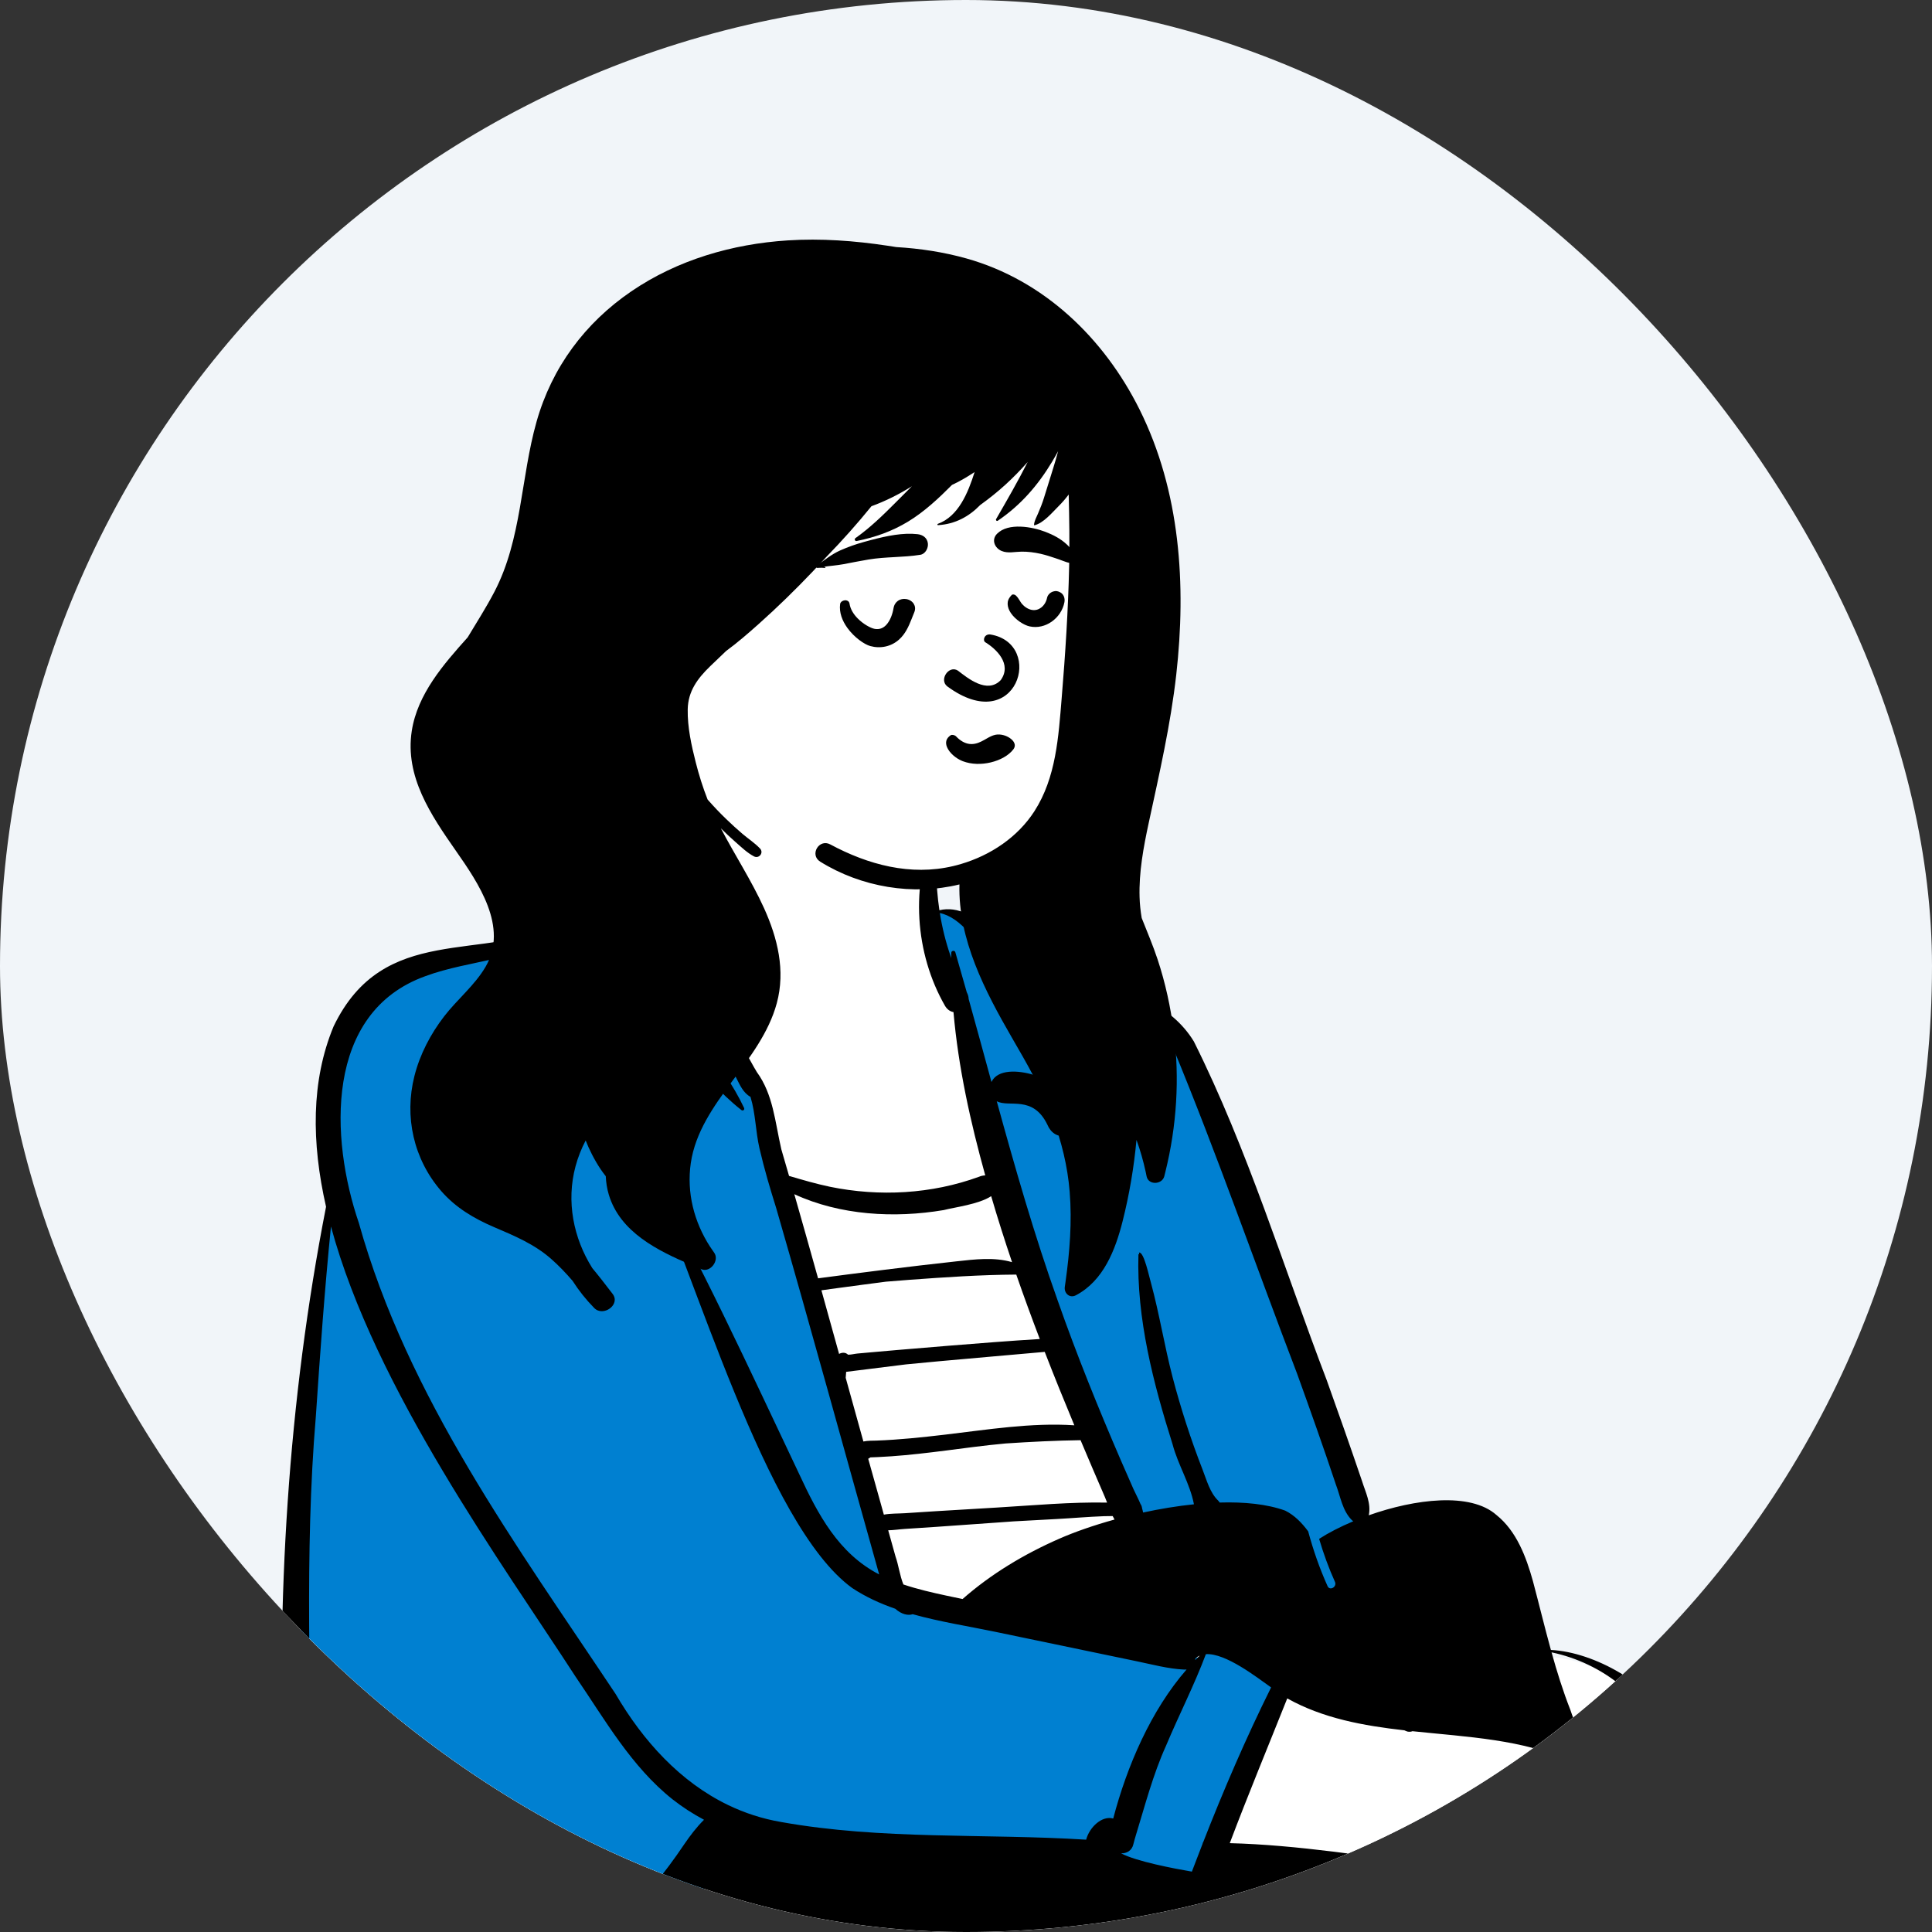 <svg width="180" height="180" viewBox="0 0 180 180" fill="none" xmlns="http://www.w3.org/2000/svg">
<rect x="0" y="0" width="180" height="180" fill="#333333" stroke="none"/>
<g clip-path="url(#clip0_23468_25898)">
<rect width="180" height="180" rx="90" fill="#F1F5F9"/>
<g clip-path="url(#clip1_23468_25898)">
<path fill-rule="evenodd" clip-rule="evenodd" d="M191.632 267.307C187.694 261.716 179.394 260.791 174.061 256.873C171.252 254.724 168.28 253.302 166.097 250.408C169.572 246.334 165.274 236.782 164.389 231.266C160.884 216.825 157.643 202.153 153.474 187.729C160.698 189.973 158.816 176.536 157.784 173.429C157.713 173.002 157.183 172.917 156.858 172.782C156.949 172.172 157.199 172.038 156.44 171.87C156.186 168.214 157.223 164.121 155.349 160.891C153.238 157.366 148.19 154.416 144.019 154.368C141.09 142.759 140.553 137.283 126.673 142.204C126.98 141.074 127.075 140.037 126.541 138.894C124.453 132.601 121.83 125.717 119.55 119.34C116.921 112.001 114.202 104.412 110.687 97.36C108.238 92.883 100.577 91.686 95.385 92.427C94.146 90.246 91.024 84.215 87.074 85.609C87.044 83.79 87.016 81.971 86.993 80.152C86.972 78.571 87.139 76.949 86.529 75.448C85.884 73.857 84.569 73.018 83.026 72.409C78.353 70.869 72.984 68.395 68.054 69.926C63.745 71.888 64.247 79.265 62.162 83.275C59.241 78.952 54.258 81.851 53.204 86.486C41.202 91.26 30.885 85.837 30.117 104.576C30.779 107.992 31.342 111.196 31.028 114.646L30.665 114.683C27.593 131.286 26.412 149.085 27.154 167.588C27.006 174.873 24.345 181.673 21.772 188.247C19.879 193.081 17.925 198.08 16.998 203.209C15.971 207.48 12.195 228.021 20.592 221.202C20.914 244.57 41.784 247.562 60.578 242.401C80.529 238.262 102.99 239.452 115.442 219.43C119.666 226.643 121.123 231.096 122.184 238.639C123.347 244.164 125.037 250.439 128.143 254.094C125.469 258.897 124.159 264.749 124.288 268.562C124.338 270.061 123.652 270.754 124.639 271.685C129.373 276.152 139.935 276.203 147.967 278.191C153.474 278.891 173.387 281.566 176.43 279.822C178.552 280.414 176.084 274.903 178.206 274.786C178.933 274.791 179.03 273.868 179.775 273.902C184.535 274.119 194.798 275.515 192.317 271.685L191.632 267.307Z" fill="white"/>
<path d="M59.678 81.091C60.072 81.093 60.463 81.145 60.844 81.25C61.354 81.566 61.686 81.856 62.003 82.212C62.059 82.275 62.113 82.339 62.165 82.403C62.134 82.477 62.104 82.551 62.074 82.624L62.014 82.773C61.836 83.222 61.669 83.694 61.639 84.146L61.592 84.852L61.205 84.579C61.855 86.412 62.729 88.16 63.636 89.892L64.474 91.484L67.334 96.946C67.986 98.189 68.593 99.337 68.986 100.067L69.068 100.229L69.236 100.565C69.466 101.021 69.716 101.459 70.174 101.713C70.219 101.738 70.265 101.76 70.31 101.78C70.328 101.835 70.345 101.89 70.362 101.946C70.607 102.755 83.186 148.379 83.205 148.397C83.433 148.603 101.645 153.341 106.007 154.244C106.348 154.314 106.688 154.39 107.03 154.466C107.329 154.532 107.76 154.556 108.253 154.556L108.336 154.556C109.473 154.55 110.908 154.428 111.814 154.415C111.889 154.224 111.962 154.032 112.035 153.84L112.119 153.614C112.208 153.599 112.296 153.588 112.382 153.583C112.42 153.58 112.458 153.579 112.496 153.578L112.554 153.578C114.168 153.594 116.478 155.15 117.972 156.222L118.546 156.636L118.659 156.717L118.991 156.95L118.839 157.255C116.562 161.839 114.532 166.537 112.661 171.299L112.662 171.299C112.306 172.2 111.957 173.103 111.614 174.008L111.358 174.687L110.734 174.579L110.494 174.537C109.909 174.431 95.5 174.386 67.269 174.401L18.141 220.755C18.001 220.568 17.877 220.372 17.771 220.164C17.495 219.623 15.202 215.77 17.649 204.181C20.11 192.525 27.152 176.581 27.467 174.004C27.456 171.13 27.576 164.799 27.532 161.922L27.823 155.934L28.088 150.521C29.732 117.093 31.752 98.943 32.027 97.923C33.025 94.216 35.281 91.095 39.421 89.56L39.547 89.514C40.842 89.032 42.218 88.707 43.609 88.405L44.469 88.22L44.684 88.172L44.981 88.104L45.118 88.071C47.107 87.593 50.878 87.435 53.425 85.805C55.428 84.522 55.976 82.493 57.094 81.793C57.885 81.346 58.751 81.1 59.608 81.091H59.678ZM88.299 84.871C88.395 84.871 88.489 84.874 88.583 84.88C88.611 84.882 88.639 84.885 88.668 84.888C88.692 84.9 88.717 84.913 88.741 84.926C90.695 85.961 92.467 88.818 93.94 92.114L95.852 91.886L96.598 91.801C97.002 91.757 97.345 91.722 97.54 91.709L97.627 91.705L97.925 91.736C102.478 92.213 108.35 93.077 110.759 97.298C113.171 103.127 126.836 140.698 127.357 141.219C127.376 141.237 127.397 141.255 127.419 141.27L128.036 141.68L126.291 141.966C126.108 142.042 127.606 150.596 125.91 150.577C124.33 150.56 119.608 141.972 117.95 141.974C115.59 141.976 111.3 141.976 105.081 141.974C99.029 127.041 95.21 117.013 93.621 111.891C89.862 99.767 90.043 93.484 89.919 93.043C89.902 92.823 89.872 92.697 89.809 92.567L89.755 92.456C89.523 91.629 89.289 90.803 89.052 89.977L88.813 89.151L88.307 89.24C88.282 89.174 88.259 89.108 88.235 89.04C87.824 87.852 87.513 86.632 87.294 85.394C87.272 85.27 87.251 85.145 87.231 85.021C87.353 84.987 87.481 84.958 87.617 84.934C87.832 84.896 88.033 84.876 88.226 84.871L88.299 84.871Z" fill="#0080D1"/>
<path fill-rule="evenodd" clip-rule="evenodd" d="M89.488 149.414C88.979 149.357 84.524 148.584 83.201 148.139C83.022 147.782 82.252 144.968 80.89 139.697C79.762 135.698 78.653 131.693 77.544 127.688C76.029 122.218 72.898 110.442 72.872 110.349C72.916 110.37 77.706 112.142 82.393 112.195C86.983 112.247 93.463 110.052 93.488 110.033C93.505 110.093 105.129 141.943 105.073 141.959C103.983 142.26 100.671 143.322 96.817 145.191C93.81 146.649 90.058 148.96 89.488 149.414Z" fill="white"/>
<path fill-rule="evenodd" clip-rule="evenodd" d="M190.449 272.719C186.94 273.475 183.33 273.264 179.775 273.56C179.889 273.263 179.986 272.959 180.061 272.65C183.735 272.206 187.589 271.995 191.091 270.783C191.174 271.177 191.236 271.576 191.261 271.978C191.264 272.032 191.257 272.634 191.343 272.523C191.236 272.661 190.608 272.689 190.449 272.719ZM172.719 263.63C166.332 261.533 159.558 259.732 154.635 254.868C154.645 254.841 154.655 254.814 154.664 254.787C155.677 254.5 156.792 253.889 157.767 254.554C160.89 254.446 164.152 253.354 166.339 251.045C166.488 251.077 166.633 251.122 166.773 251.177C170.982 258.322 179.947 259.683 186.513 263.823C189.175 265.37 194.133 269.534 187.79 269.627C185.287 270.006 182.768 270.287 180.244 270.48C180.049 266.457 176.056 264.694 172.719 263.63ZM177.184 273.935C175.914 275.664 173.621 276.347 171.546 276.178C170.02 275.971 168.674 275.435 167.087 275.551C155.057 275.094 143.227 272.607 131.496 270.068C120.99 268.1 129.017 260.358 128.142 254.094C129.625 254.996 131.306 255.656 133.037 256.139C135.267 262.334 141.362 260.716 145.677 257.748C147.342 257.694 149.37 257.949 150.731 256.845C150.811 256.911 150.895 256.966 150.981 257.013C152.062 256.377 153.051 255.712 154.184 255.222C158.014 261.686 166.15 263.161 172.678 265.656C176.671 266.73 179.942 269.811 177.184 273.935ZM176.965 279.472C173.589 280.479 170.017 280.305 166.533 280.021C155.09 279.031 143.723 277.084 132.621 274.139C129.988 273.44 124.88 272.629 124.638 269.33C126.982 272.398 131.166 272.76 134.68 273.551C146.218 275.808 158.036 278.724 169.836 278.162C172.328 278.87 175.044 278.311 177.152 276.933C177.085 277.779 177.024 278.625 176.965 279.472ZM114.575 171.723C116.284 167.197 118.138 162.733 119.93 158.236C123.256 160.097 127.011 160.777 130.845 161.211C130.935 161.256 131.031 161.296 131.134 161.327C131.316 161.364 131.469 161.347 131.591 161.292C136.704 161.832 141.919 162.043 146.417 164.131C148.158 164.938 149.791 166.026 151.269 167.524C152.886 169.07 154.189 170.936 155.063 172.996C155.337 173.631 155.481 174.292 155.912 174.814C156.042 175.517 156.19 176.215 156.289 176.924C156.541 179.697 156.885 182.618 155.813 185.278C155.148 186.908 153.786 185.597 152.882 184.959C151.412 183.935 150.059 182.76 148.71 181.584C144.565 177.694 139.721 174.387 133.907 173.84C127.63 172.969 120.83 171.881 114.575 171.723ZM112.06 171.732C111.715 172.611 111.377 173.492 111.044 174.375C109.394 174.093 105.884 173.429 104.447 172.672C104.959 172.689 105.466 172.423 105.596 171.813C105.653 171.543 105.743 171.29 105.814 171.026C106.68 168.209 107.419 165.334 108.642 162.632C109.839 159.78 111.263 157.009 112.35 154.114C114.195 153.998 117.108 156.282 118.425 157.214C116.076 161.943 113.989 166.794 112.068 171.711C112.032 171.711 111.995 171.711 111.959 171.712C111.992 171.719 112.027 171.725 112.06 171.732ZM101.195 171.398C91.736 170.808 82.149 171.43 72.798 169.756C71.025 169.455 69.374 168.913 67.84 168.173C63.377 166.021 59.909 162.2 57.355 157.825C48.129 143.961 37.976 130.19 33.435 113.946C30.744 106.084 30.22 94.332 39.625 90.949C43.797 89.395 48.834 89.491 52.425 86.671C52.018 88.162 51.79 89.721 51.581 91.101C51.228 93.353 50.88 95.682 51.167 97.959C51.169 97.979 51.172 97.998 51.176 98.017C50.705 99.298 52.187 100.508 53.641 100.382C56.709 100.312 58.213 96.632 61.287 96.52C62.409 96.479 63.08 97.147 63.767 97.943C65.43 99.871 67.06 101.837 69.07 103.417C69.213 103.53 69.404 103.393 69.323 103.221C68.308 101.057 66.885 99.141 65.473 97.218C62.546 92.552 58.607 94.699 55.277 97.535C54.628 98.005 53.969 98.386 53.301 98.219C53.345 98.059 53.357 97.874 53.329 97.668C53.081 95.841 53.324 93.915 53.576 92.103C54.152 88.722 53.981 84.312 57.248 82.264C58.675 81.459 60.399 81.358 61.787 82.271C61.532 82.894 61.229 83.596 61.185 84.255C60.906 84.059 60.718 84.12 60.667 84.545C61.749 87.726 63.519 90.65 65.02 93.651C66.193 95.902 67.373 98.151 68.576 100.386C68.932 101.078 69.231 101.812 69.924 102.195C69.925 102.202 69.927 102.209 69.928 102.215C70.396 103.757 70.396 105.414 70.757 106.983C70.979 107.941 71.234 108.904 71.505 109.863C71.763 110.761 72.035 111.656 72.311 112.536C75.596 123.894 78.707 135.304 81.91 146.686C78.118 144.73 76.195 141.073 74.46 137.336C69.883 127.704 65.088 117.191 59.966 108.305C64.73 118.407 71.265 142.074 79.404 147.957C80.645 148.778 81.999 149.396 83.412 149.885C84.002 150.419 84.62 150.534 85.035 150.392C87.594 151.108 90.272 151.52 92.786 152.045C97.146 152.959 101.507 153.865 105.869 154.768C107.345 155.072 108.827 155.48 110.334 155.551C110.409 155.555 110.482 155.553 110.55 155.544C107.229 159.353 104.994 164.553 103.716 169.428C102.676 169.128 101.496 170.236 101.195 171.398ZM63.754 171.818C56.375 182.865 44.813 189.719 35.291 198.637C29.586 204.634 25.037 211.597 19.833 218.014C19.673 218.212 19.511 218.411 19.349 218.608C18.948 219.1 18.391 219.642 18.069 220.119C18.059 220.134 18.05 220.147 18.042 220.158C17.288 218.587 17.701 216.578 17.673 214.787C17.789 211.719 18.191 208.677 18.794 205.67C20.766 193.597 27.554 182.851 29.03 170.709C28.981 157.795 28.338 144.844 29.428 131.934C29.826 126.042 30.244 120.147 30.836 114.269C34.922 129.417 46.855 145.757 53.629 156.219C56.362 160.217 58.809 164.579 62.657 167.638C63.588 168.371 64.57 169.001 65.591 169.544C64.9 170.228 64.308 171.008 63.754 171.818ZM87.92 112.741C88.936 112.475 91.18 112.209 92.346 111.444C92.949 113.508 93.602 115.557 94.29 117.593C92.619 117.1 90.811 117.331 89.089 117.519C86.846 117.763 84.606 118.029 82.367 118.307C80.316 118.562 78.267 118.826 76.218 119.098C75.487 116.484 74.751 113.87 74.004 111.26C78.277 113.236 83.345 113.512 87.92 112.741ZM90.246 93.071C90.242 92.897 90.201 92.716 90.11 92.529C90.097 92.503 90.085 92.477 90.072 92.45C89.723 91.207 89.369 89.966 89.008 88.726C88.954 88.516 88.622 88.558 88.628 88.777C88.626 88.931 88.624 89.083 88.623 89.237C88.599 89.173 88.577 89.109 88.554 89.045C88.107 87.751 87.779 86.42 87.563 85.067C91.392 85.855 94.546 94.193 96.328 100.154C94.863 99.699 92.942 99.596 92.373 100.807C91.667 98.227 90.966 95.647 90.246 93.071ZM84.305 142.446C85.259 142.384 86.214 142.324 87.168 142.258C89.12 142.123 91.072 141.982 93.024 141.844C93.492 141.811 93.96 141.777 94.429 141.743C95.754 141.67 97.08 141.597 98.406 141.526C99.872 141.448 101.355 141.316 102.831 141.261C103.109 141.255 103.387 141.251 103.665 141.248C103.72 141.359 103.777 141.468 103.838 141.572C101.892 142.11 100.114 142.732 98.689 143.359C95.452 144.774 92.339 146.636 89.681 148.977C89.188 148.876 88.696 148.772 88.204 148.668C86.853 148.377 85.485 148.065 84.168 147.622C83.831 146.798 83.721 145.829 83.434 145.016C83.207 144.202 82.98 143.387 82.752 142.573C83.272 142.564 83.803 142.479 84.305 142.446ZM81.084 135.785C81.101 135.784 81.119 135.781 81.136 135.779C81.138 135.779 81.14 135.779 81.142 135.779C81.356 135.773 81.569 135.764 81.781 135.754C82.207 135.735 82.633 135.709 83.058 135.679C83.909 135.619 84.759 135.538 85.608 135.445C87.308 135.26 89.002 135.029 90.699 134.813C91.698 134.686 92.694 134.577 93.689 134.484C96.016 134.33 98.35 134.212 100.674 134.179C101.418 135.946 102.173 137.707 102.935 139.465C103.006 139.629 103.076 139.808 103.147 139.993C99.73 139.928 96.299 140.251 92.894 140.454C90.985 140.568 89.076 140.679 87.168 140.796C86.213 140.855 85.259 140.92 84.305 140.982C83.668 141.023 82.983 140.996 82.346 141.116C82.211 140.633 82.076 140.149 81.942 139.666C81.589 138.414 81.239 137.161 80.889 135.908C80.958 135.875 81.023 135.835 81.084 135.785ZM78.176 126.144C77.628 124.167 77.08 122.191 76.529 120.215C76.633 120.2 76.736 120.186 76.84 120.172C77.227 120.119 77.614 120.066 78.001 120.013C78.853 119.897 79.706 119.783 80.559 119.67C81.22 119.583 81.881 119.497 82.543 119.411C83.273 119.35 84.003 119.291 84.734 119.237C88.038 118.994 91.369 118.769 94.684 118.75C95.381 120.762 96.114 122.762 96.874 124.753C94.054 124.924 91.237 125.151 88.421 125.376C86.801 125.506 85.182 125.641 83.563 125.78C82.775 125.848 81.988 125.917 81.201 125.987C80.763 126.026 80.326 126.066 79.888 126.105C79.636 126.128 79.306 126.214 79.022 126.216C78.985 126.187 78.946 126.159 78.905 126.13C78.698 125.988 78.393 126.013 78.176 126.144ZM78.835 127.812C80.695 127.586 82.551 127.343 84.409 127.117C85.44 127.017 86.471 126.919 87.502 126.823C90.778 126.518 94.058 126.253 97.335 125.952C98.224 128.244 99.148 130.522 100.093 132.791C96.08 132.527 91.995 133.2 88.027 133.665C85.909 133.913 83.786 134.138 81.654 134.217C81.316 134.229 80.844 134.212 80.44 134.301C79.889 132.324 79.34 130.345 78.792 128.367C78.8 128.183 78.814 127.998 78.835 127.812ZM111.777 154.249C111.637 154.383 111.499 154.52 111.362 154.662C111.365 154.617 111.366 154.573 111.365 154.528C111.367 154.527 111.37 154.526 111.371 154.524C111.493 154.405 111.629 154.314 111.777 154.249ZM109.295 97.629C113.42 107.611 116.982 117.875 120.846 127.979C122.085 131.41 123.305 134.847 124.46 138.308C124.897 139.452 125.058 140.736 125.957 141.634C125.995 141.671 126.036 141.706 126.08 141.735C124.871 142.241 123.779 142.804 122.9 143.373C123.304 144.741 123.792 146.084 124.376 147.379C124.584 147.842 123.898 148.246 123.688 147.78C122.947 146.133 122.349 144.42 121.88 142.673C121.296 141.888 120.621 141.183 119.746 140.744C118.057 140.131 115.927 139.919 113.632 139.988C113.595 139.922 113.546 139.858 113.486 139.799C112.726 139.068 112.425 137.906 112.047 136.938C110.947 134.115 110.011 131.226 109.243 128.294C108.487 125.392 108.019 122.42 107.233 119.525C107.074 119.018 106.579 116.569 106.117 116.704C106.127 116.76 106.135 116.814 106.143 116.87C106.119 116.854 106.092 116.847 106.066 116.848C105.88 122.839 107.45 128.873 109.247 134.565C109.745 136.462 110.875 138.237 111.237 140.151C109.663 140.313 108.057 140.581 106.501 140.918C106.478 140.793 106.446 140.668 106.409 140.542C106.388 140.368 106.335 140.23 106.258 140.126C106.062 139.646 105.802 139.179 105.609 138.748C105.214 137.856 104.821 136.964 104.433 136.068C102.316 131.168 100.313 126.215 98.546 121.178C96.366 115.07 94.584 108.844 92.865 102.6C94.016 103.216 96.231 101.986 97.588 104.796C97.881 105.504 98.532 106.01 99.341 105.789C100.049 105.594 100.585 104.77 100.336 104.04C100.3 103.921 100.261 103.803 100.217 103.688C98.895 99.775 97.824 95.758 95.916 92.074C100.813 92.568 106.606 92.919 109.295 97.629ZM154.908 163.051C155.331 165.048 155.059 167.148 154.945 169.181C153.01 166.615 150.556 164.425 147.687 162.966C147.496 161.682 146.685 160.564 146.311 159.317C145.62 157.558 145.06 155.761 144.556 153.946C149.235 154.919 153.79 158.31 154.908 163.051ZM137.942 178.35C139.531 186.903 142.055 195.241 143.903 203.736C144.012 204.236 143.244 204.447 143.135 203.948C141.287 195.452 138.763 187.114 137.175 178.561C137.082 178.06 137.849 177.848 137.942 178.35ZM137.127 256.986C138.395 257.163 139.66 257.318 140.936 257.453C138.397 258.513 136.028 258.254 133.962 256.38C135.02 256.637 136.086 256.833 137.127 256.986ZM193.08 269.589C193.009 269.25 192.821 269.03 192.584 268.91C192.62 261.792 177.622 259.479 173.077 254.946C170.998 253.479 169.485 251.057 167.071 250.15C168.437 248.04 168.07 245.326 167.767 242.956C167.104 238.632 165.438 233.799 165.002 231.126C161.714 217.386 158.526 203.613 154.806 189.982C154.73 189.721 154.59 189.205 154.413 188.635C154.814 188.731 155.197 188.763 155.557 188.717C160.775 187.563 159.603 177.033 158.378 173.217C158.246 172.767 157.94 172.482 157.58 172.349C157.626 172.116 157.584 171.868 157.418 171.631C157.329 171.504 157.193 171.413 157.044 171.367C156.886 167.745 157.792 163.853 155.882 160.544C153.735 156.925 148.614 153.931 144.493 153.721C143.903 151.587 143.385 149.433 142.815 147.295C142.189 145.057 141.297 142.652 139.422 141.151C136.997 138.999 131.82 139.656 127.526 141.176C127.76 140.055 127.226 139.042 126.898 137.991C125.83 134.846 124.73 131.712 123.608 128.587C119.579 118.051 116.27 107.131 111.229 97.03C109.142 93.606 105.129 92.062 101.276 91.745C99.469 91.563 97.547 91.493 95.722 91.706C95.664 91.595 95.604 91.485 95.543 91.375C94.048 88.79 91.014 83.978 87.522 84.804C87.153 82.346 87.148 79.828 87.451 77.368C87.473 77.194 87.186 77.118 87.115 77.277C84.801 82.455 85.231 88.826 88.054 93.729C88.261 94.069 88.542 94.245 88.834 94.295C89.284 99.442 90.408 104.522 91.794 109.508C91.586 109.516 91.385 109.56 91.218 109.634C86.795 111.25 81.931 111.513 77.327 110.569C76.031 110.297 74.776 109.93 73.514 109.557C73.275 108.731 73.037 107.908 72.796 107.083C72.194 104.479 72.04 101.976 70.512 99.878C70.422 99.723 70.329 99.57 70.24 99.416C69.013 97.195 67.765 94.986 66.509 92.782C66.204 92.421 64.163 88.409 62.575 85.983C62.774 85.978 62.98 85.928 63.18 85.827C64.3 85.27 64.288 83.654 64.492 82.57C65.119 79.201 65.843 75.828 66.042 72.401C66.053 72.226 65.785 72.152 65.706 72.311C64.179 75.331 63.121 78.564 61.99 81.747C61.968 81.81 61.944 81.875 61.919 81.941C60.87 80.623 59.03 80.309 57.428 80.664C54.749 81.362 53.398 83.533 52.619 86.003C44.918 89.671 35.753 85.925 31.079 95.628C28.973 100.698 29.013 106.448 30.377 112.432C26.825 130.571 25.713 149.127 26.452 167.584C26.19 180.069 18.513 190.901 16.313 203.051C15.216 207.839 14.528 212.748 14.613 217.668C14.444 220.268 15.593 224.106 18.931 223.095C19.312 222.958 19.657 222.749 19.975 222.496C21.369 243.546 37.63 247.617 56.372 243.992C57.13 244.005 57.876 243.831 58.673 243.607C59.061 243.492 59.446 243.371 59.83 243.244C60.12 243.175 60.41 243.105 60.701 243.033C60.916 242.989 61.132 242.947 61.347 242.905C66.691 239.38 72.241 236.169 77.521 232.545C77.893 232.29 78.349 232.883 78.003 233.169C74.477 236.078 71.024 239.115 67.355 241.85C77.809 240.192 88.448 240.475 98.21 236.178C105.06 233.188 111.507 227.196 115.389 220.732C115.447 220.835 115.505 220.938 115.563 221.041C115.374 220.506 115.186 219.971 114.999 219.436C111.69 209.928 108.696 200.31 105.078 190.911C104.894 190.433 105.664 190.228 105.846 190.7C106.86 193.335 107.827 195.988 108.764 198.651C112.116 208.183 115.113 217.838 118.684 227.293C118.705 227.348 118.712 227.398 118.71 227.445C119.456 229.28 120.066 231.149 120.489 233.065C120.927 235.07 121.568 239.352 122.202 242.956C122.757 245.928 123.161 249.375 125.23 251.657C125.228 251.662 125.226 251.666 125.223 251.671C125.15 251.813 125.08 251.954 125.012 252.093C125.159 252.239 125.345 252.335 125.517 252.443C125.544 252.319 125.57 252.194 125.599 252.067C126.102 252.6 126.661 253.079 127.261 253.511C126.584 258.502 121.545 263.338 124.154 268.563C122.91 271.419 125.963 273.743 128.476 274.332C132.327 275.561 136.302 276.485 140.247 277.362C148.056 278.814 172.498 284.184 178.349 280.004C178.265 279.112 179.365 276.214 178.067 276.171C178.642 275.604 179.119 274.942 179.481 274.223C183.061 275.385 187.041 274.969 190.687 274.54C193.635 274.603 193.527 271.738 193.08 269.589Z" fill="black"/>
<path fill-rule="evenodd" clip-rule="evenodd" d="M101.764 42.997C100.4 38.075 95.187 35.928 90.492 35.587C77.781 34.266 64.842 41.35 59.206 52.837C54.695 61.56 54.554 70.723 64.251 75.703C64.78 75.995 65.333 76.307 65.898 76.59C66.389 77.046 66.894 77.484 67.446 77.852C72.726 81.323 79.207 82.825 85.487 82.499C94.76 82.312 98.071 76.022 100.096 67.955C102.233 59.924 103.428 51.209 101.764 42.997Z" fill="white"/>
<path fill-rule="evenodd" clip-rule="evenodd" d="M107.852 89.388C107.419 88.079 106.876 86.81 106.369 85.527C106.262 84.888 106.19 84.243 106.172 83.593C106.101 81.272 106.536 78.93 107.023 76.67C108.013 72.076 109.063 67.529 109.59 62.851C110.531 54.482 109.971 45.78 106.164 38.14C102.864 31.523 97.273 26.11 90.051 24.083C87.916 23.483 85.719 23.152 83.507 23.02C83.233 22.977 82.959 22.934 82.687 22.893C79.61 22.429 76.494 22.198 73.384 22.398C68.226 22.73 63.116 24.212 58.82 27.143C54.495 30.094 51.422 34.232 49.992 39.279C48.504 44.529 48.63 50.216 46.062 55.138C45.303 56.593 44.417 57.975 43.572 59.381C41.331 61.881 38.897 64.661 38.364 68.099C37.706 72.347 40.151 75.938 42.465 79.254C44.557 82.247 47.395 86.382 45.243 90.068C44.227 91.807 42.6 93.108 41.378 94.694C40.111 96.341 39.122 98.231 38.611 100.25C37.651 104.043 38.534 107.997 41.102 110.962C42.439 112.505 44.156 113.525 46.015 114.321C47.917 115.133 49.776 115.905 51.349 117.288C52.068 117.92 52.726 118.612 53.348 119.337C53.928 120.244 54.603 121.091 55.364 121.866C56.202 122.72 57.844 121.551 57.075 120.547C57.018 120.473 56.962 120.4 56.905 120.326C56.343 119.593 55.777 118.859 55.185 118.15C53.421 115.354 52.742 111.932 53.619 108.667C53.847 107.818 54.167 107.014 54.566 106.254C54.651 106.475 54.743 106.693 54.841 106.909C55.223 107.745 55.758 108.737 56.438 109.584C56.465 110.165 56.552 110.741 56.721 111.304C57.77 114.8 61.276 116.525 64.437 117.867C64.747 117.999 65.053 118.126 65.353 118.252C66.18 118.597 67.053 117.421 66.538 116.711C66.403 116.525 66.272 116.334 66.148 116.141C64.665 113.846 63.959 111.101 64.359 108.366C64.78 105.474 66.485 103.081 68.179 100.785C69.841 98.527 71.627 96.223 72.371 93.468C73.195 90.426 72.446 87.392 71.175 84.591C70.011 82.029 68.461 79.666 67.161 77.174C67.606 77.618 68.065 78.047 68.538 78.461C69.07 78.927 69.617 79.46 70.248 79.788C70.714 80.031 71.181 79.45 70.812 79.057C70.326 78.541 69.705 78.142 69.166 77.682C68.649 77.24 68.147 76.781 67.657 76.308C67.053 75.727 66.479 75.119 65.926 74.492C65.483 73.364 65.118 72.206 64.821 71.03C64.417 69.439 64.044 67.747 64.073 66.097C64.102 64.406 64.981 63.221 66.152 62.086C66.647 61.605 67.148 61.13 67.647 60.654C68.711 59.873 69.715 59.001 70.69 58.131C72.427 56.581 74.107 54.943 75.711 53.256C76.142 52.804 76.568 52.346 76.99 51.884C78.463 50.373 79.868 48.795 81.192 47.163C82.508 46.684 83.772 46.05 84.958 45.303C84.442 45.826 83.92 46.342 83.401 46.862C82.245 48.022 81.045 49.187 79.705 50.131C79.567 50.23 79.65 50.437 79.82 50.404C81.524 50.064 83.118 49.498 84.606 48.595C86.119 47.676 87.453 46.428 88.697 45.176C89.401 44.858 90.081 44.45 90.701 44.047C90.734 44.026 90.768 44.004 90.801 43.982C90.189 45.92 89.292 48.114 87.378 48.805C87.316 48.828 87.32 48.931 87.394 48.927C89.006 48.833 90.301 48.108 91.324 47.051C92.146 46.459 92.931 45.833 93.68 45.15C94.406 44.489 95.093 43.78 95.746 43.045C94.833 44.852 93.812 46.618 92.804 48.365C92.751 48.457 92.862 48.583 92.957 48.518C95.085 47.078 96.699 45.22 98.019 43.023C98.214 42.699 98.4 42.37 98.581 42.039C98.444 42.557 98.295 43.073 98.135 43.585C97.845 44.513 97.559 45.443 97.269 46.37C97.113 46.87 96.922 47.358 96.713 47.838C96.563 48.182 96.367 48.525 96.336 48.902C96.334 48.927 96.361 48.943 96.383 48.938C97.232 48.726 98.022 47.758 98.626 47.159C98.963 46.826 99.278 46.459 99.568 46.073C99.622 48.298 99.659 50.522 99.61 52.754C99.519 56.851 99.254 60.947 98.915 65.032C98.616 68.643 98.395 72.432 96.38 75.57C94.82 77.999 92.291 79.68 89.544 80.494C89.302 80.567 89.058 80.631 88.814 80.689C84.836 81.633 80.875 80.564 77.359 78.674C76.302 78.106 75.399 79.647 76.419 80.28C80.234 82.655 85.071 83.464 89.389 82.4C89.253 87.499 91.767 92.337 94.268 96.662C95.668 99.083 97.068 101.488 98.057 104.112C98.897 106.341 99.467 108.653 99.659 111.032C99.887 113.835 99.663 116.654 99.271 119.434C99.25 119.584 99.229 119.737 99.206 119.888C99.119 120.485 99.655 120.985 100.236 120.679C102.806 119.329 103.914 116.452 104.588 113.791C105.218 111.299 105.646 108.758 105.884 106.2C106.234 107.164 106.517 108.153 106.737 109.162C106.768 109.306 106.797 109.45 106.826 109.594C106.992 110.438 108.269 110.378 108.473 109.594C108.51 109.453 108.545 109.311 108.579 109.168C109.631 104.913 109.914 100.475 109.358 96.125C109.066 93.836 108.577 91.578 107.852 89.388Z" fill="black"/>
<path fill-rule="evenodd" clip-rule="evenodd" d="M94.41 69.818C93.973 70.389 93.18 70.826 92.292 71.035C91.446 71.235 90.511 71.227 89.704 70.92L89.635 70.892C89.032 70.642 88.453 70.138 88.233 69.611C88.145 69.402 88.116 69.189 88.175 68.99C88.229 68.812 88.356 68.647 88.566 68.506C88.632 68.462 88.72 68.458 88.805 68.473C88.909 68.492 89.012 68.54 89.075 68.606C89.42 68.972 89.921 69.329 90.513 69.323C90.971 69.319 91.344 69.139 91.706 68.935L91.961 68.79C92.207 68.65 92.456 68.518 92.737 68.458C93.242 68.351 93.854 68.547 94.226 68.871C94.389 69.013 94.507 69.178 94.539 69.357C94.566 69.507 94.528 69.664 94.41 69.818ZM91.788 59.831C92.79 60.439 94.316 61.855 93.239 63.361C91.97 64.689 90.143 63.167 89.243 62.478C88.409 61.944 87.471 63.317 88.245 63.94C94.749 68.744 97.389 59.99 92.295 59.117C91.734 59.021 91.525 59.643 91.788 59.831ZM80.485 50.494L80.773 50.415L81.067 50.336L81.265 50.284C82.628 49.928 84.132 49.615 85.484 49.768C85.977 49.824 86.377 50.1 86.447 50.615C86.505 51.05 86.224 51.611 85.744 51.688C84.157 51.945 82.531 51.862 80.936 52.126C80.142 52.257 79.354 52.42 78.562 52.568C77.961 52.679 77.339 52.719 76.732 52.809L76.872 52.829C76.921 52.835 76.908 52.917 76.86 52.914C76.66 52.894 76.46 52.891 76.259 52.905L76.173 52.912C76.042 52.93 75.965 52.774 76.082 52.695C76.821 52.195 77.449 51.652 78.276 51.283C78.993 50.965 79.73 50.702 80.485 50.494ZM92.895 49.727C93.944 48.669 96.172 49.076 97.419 49.559C98.131 49.835 98.808 50.184 99.371 50.706L99.426 50.758L99.511 50.839C99.891 51.211 100.316 51.722 100.255 52.258C100.246 52.339 100.201 52.432 100.109 52.449C99.609 52.537 99.119 52.274 98.658 52.116L98.352 52.012C97.894 51.856 97.432 51.707 96.959 51.599C96.371 51.466 95.772 51.389 95.168 51.396C94.558 51.404 93.902 51.576 93.321 51.334C92.673 51.065 92.337 50.29 92.895 49.727ZM82.541 58.251C82.273 58.524 81.92 58.677 81.468 58.586C81.115 58.514 80.442 58.16 79.905 57.614C79.538 57.241 79.23 56.775 79.147 56.234C79.127 56.109 79.061 56.029 78.973 55.978C78.904 55.938 78.813 55.918 78.713 55.928C78.629 55.936 78.539 55.967 78.47 56.007C78.338 56.084 78.284 56.193 78.273 56.275C78.168 57.062 78.472 57.842 78.947 58.5C79.588 59.388 80.529 60.039 81.082 60.192C82.028 60.452 83.026 60.245 83.761 59.588C84.349 59.062 84.65 58.378 84.93 57.674L84.984 57.537C85.047 57.377 85.109 57.219 85.175 57.062C85.308 56.748 85.265 56.476 85.137 56.264C84.995 56.03 84.732 55.864 84.439 55.814C84.169 55.767 83.879 55.818 83.651 55.983C83.458 56.122 83.302 56.343 83.247 56.669C83.157 57.199 82.949 57.807 82.581 58.209L82.541 58.251ZM98.77 55.182C98.549 55.067 98.377 55.033 98.132 55.106C97.997 55.146 97.863 55.224 97.759 55.328C97.655 55.432 97.58 55.561 97.551 55.703C97.48 56.056 97.286 56.386 97.011 56.601C96.775 56.785 96.478 56.882 96.149 56.827C95.793 56.768 95.454 56.54 95.221 56.272C95.156 56.197 95.103 56.114 95.051 56.03L95.02 55.979C94.905 55.79 94.794 55.614 94.635 55.474C94.575 55.422 94.484 55.385 94.397 55.385C94.361 55.385 94.325 55.391 94.29 55.401C93.936 55.756 93.868 56.025 93.88 56.291C93.892 56.571 94.002 56.854 94.181 57.118C94.6 57.738 95.395 58.246 95.932 58.361C96.667 58.519 97.397 58.33 97.982 57.92C98.585 57.499 99.031 56.844 99.17 56.107C99.203 55.929 99.189 55.738 99.121 55.572C99.055 55.409 98.94 55.27 98.77 55.182Z" fill="black"/>
</g>
</g>
<defs>
<clipPath id="clip0_23468_25898">
<rect width="180" height="180" rx="90" fill="white"/>
</clipPath>
<clipPath id="clip1_23468_25898">
<rect width="167" height="163" fill="white" transform="translate(14.5 22)"/>
</clipPath>
</defs>
</svg>
